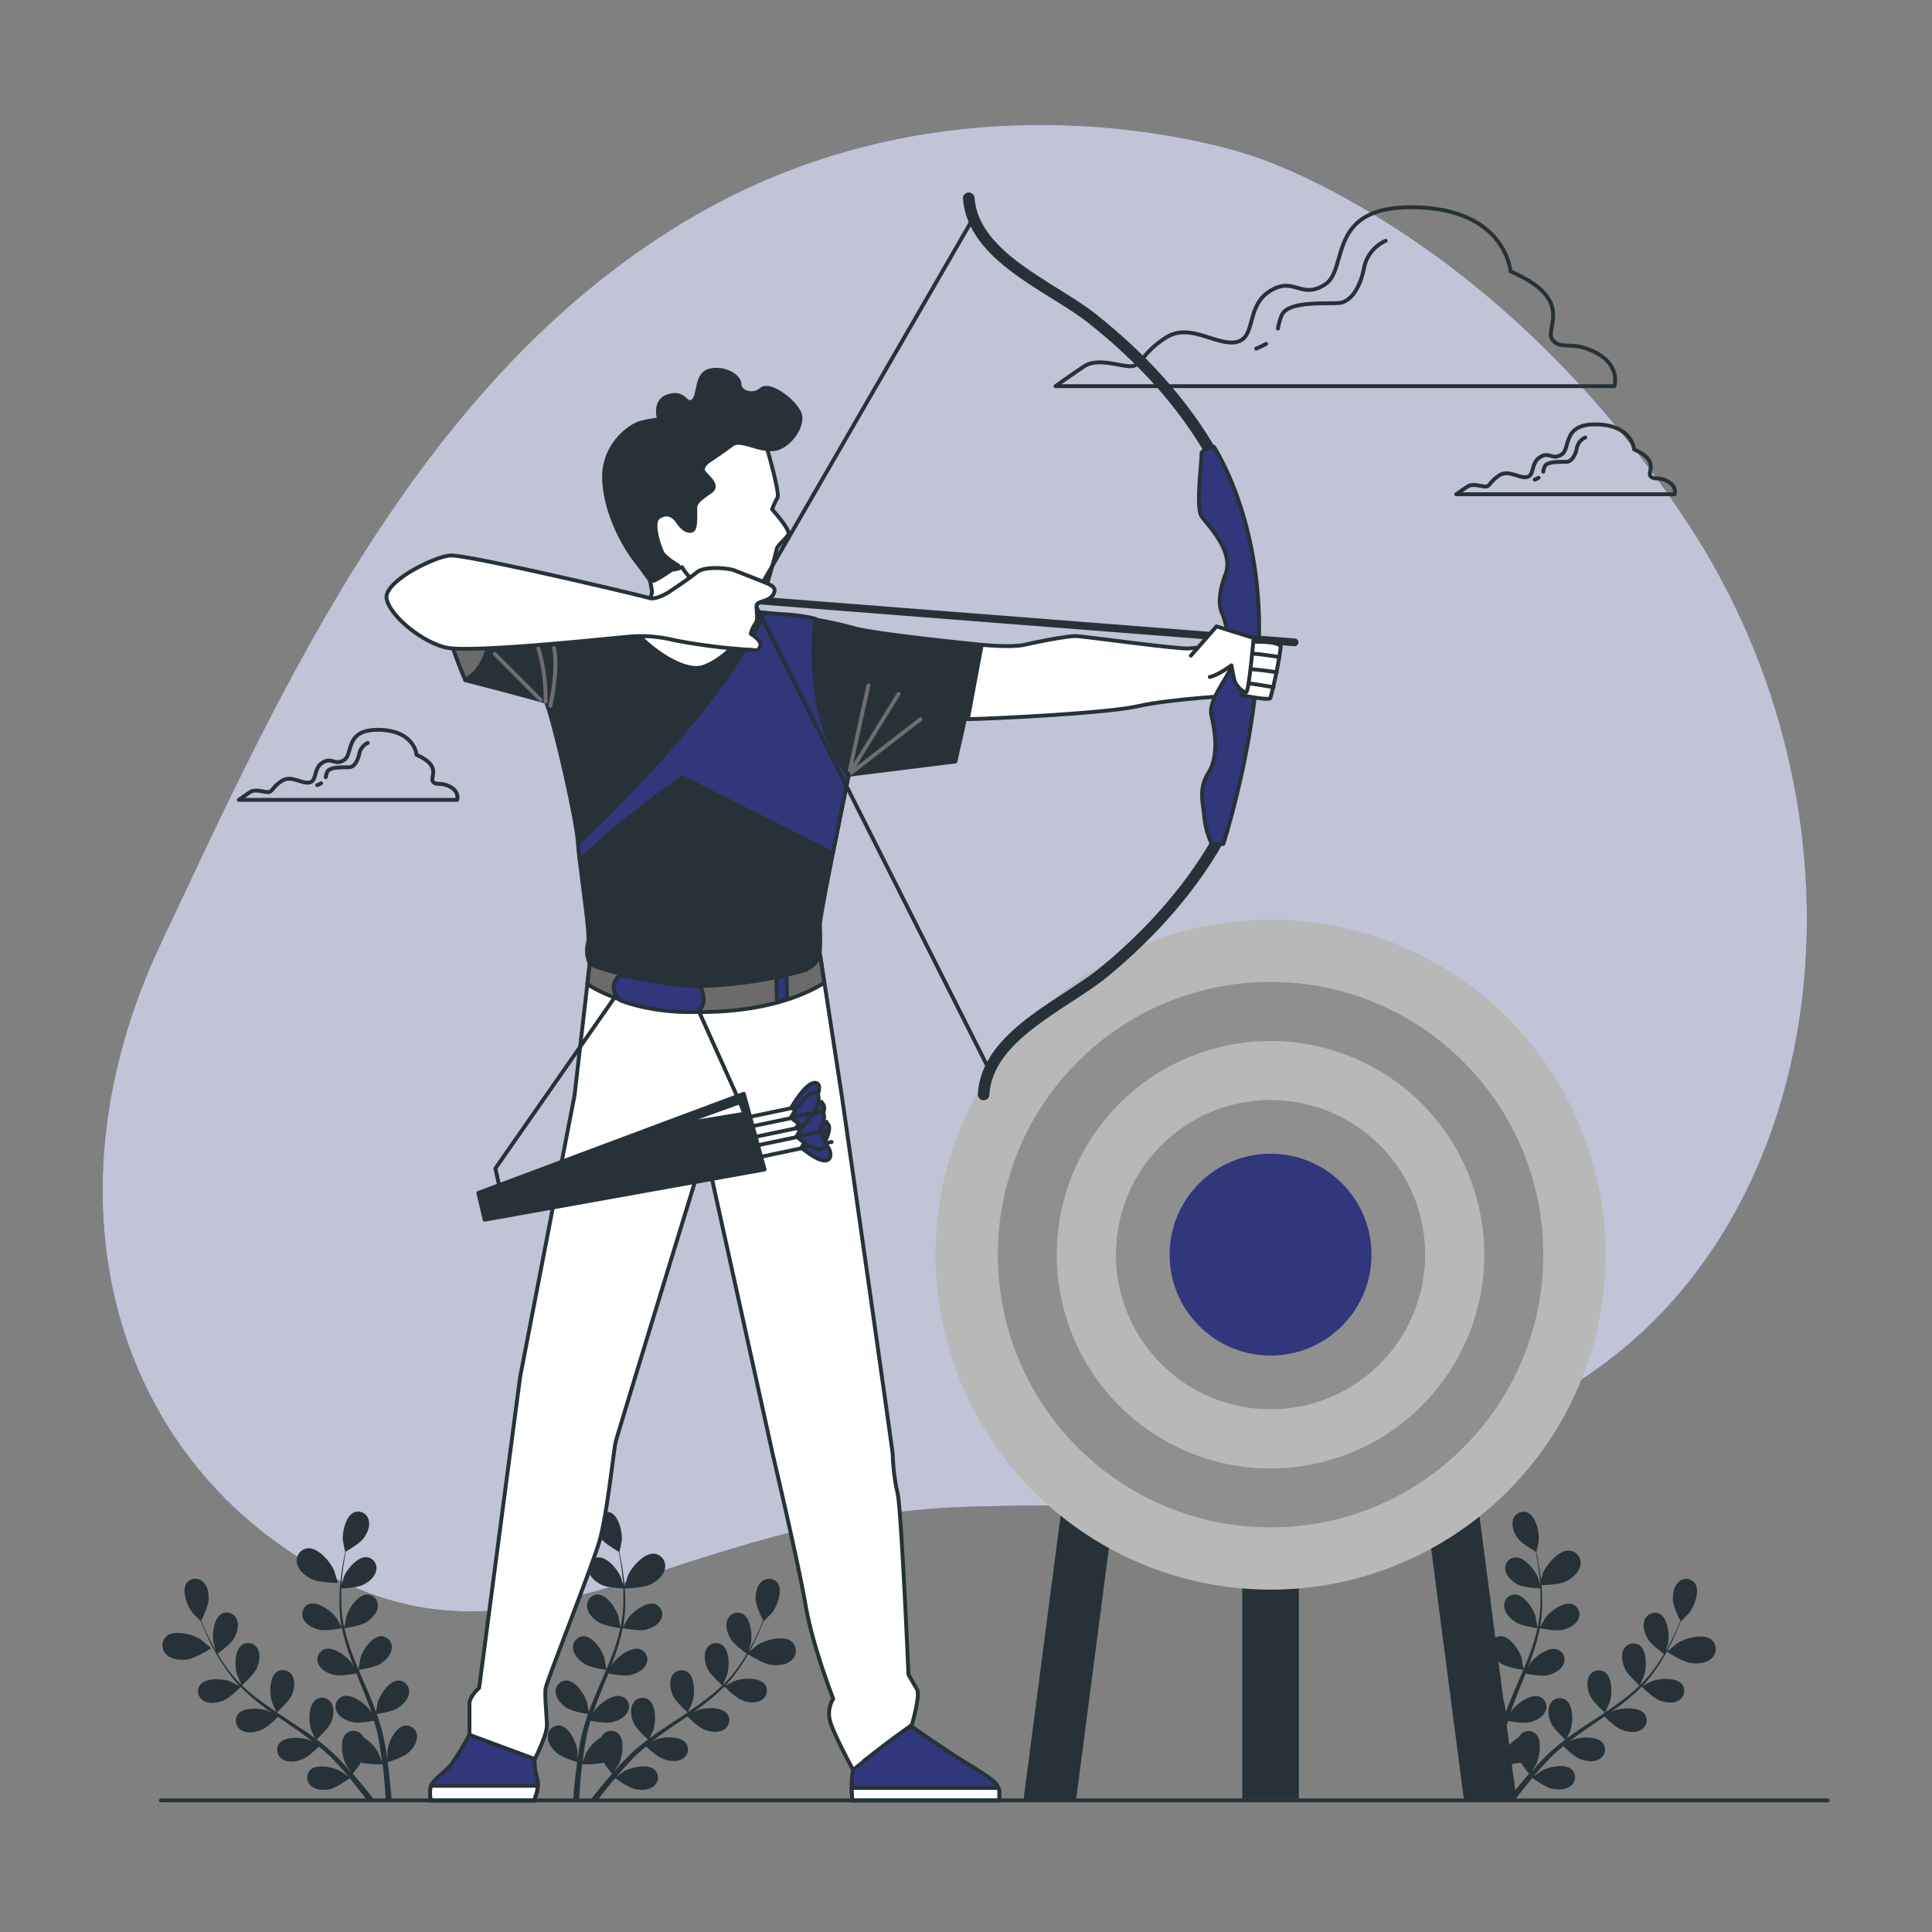 <svg xmlns="http://www.w3.org/2000/svg" viewBox="0 0 500 500"><rect x="0" y="0" width="500" height="500" fill="#808080" stroke="none"/><g id="freepik--background-simple--inject-272"><path d="M324.18,40.36S251.45,14.49,180.05,55.67,72.62,178.59,41.69,244.06,28.56,376.14,83.06,406.51s91.56-14.4,168-16.58,97,8.75,160.47-34.44,74.92-145.2,24.87-220.68S324.18,40.36,324.18,40.36Z" style="fill:#30377A"></path><path d="M324.18,40.36S251.45,14.49,180.05,55.67,72.62,178.59,41.69,244.06,28.56,376.14,83.06,406.51s91.56-14.4,168-16.58,97,8.75,160.47-34.44,74.92-145.2,24.87-220.68S324.18,40.36,324.18,40.36Z" style="fill:#fff;opacity:0.7"></path></g><g id="freepik--Clouds--inject-272"><path d="M413.21,91.37c-6.29-3.43-9.14-.57-11.43-3.43s6.29-10.29-10.86-17.72c0,0-1.14-16-24.58-16.58s-17.15,16-23.44,20-8-2.29-14.29,1.71-3.43,12-8.58,13.15-12-5.14-18.29-1.14-6.29,7.43-9.15,7.43-8.57-2.29-12,0-7.43,5.15-7.43,5.15H417.79S419.5,94.8,413.21,91.37Z" style="fill:none;stroke:#263238;stroke-linecap:round;stroke-linejoin:round"></path><path d="M327.66,89a21,21,0,0,1-2.56,1.21" style="fill:none;stroke:#263238;stroke-linecap:round;stroke-linejoin:round"></path><path d="M358.6,62.32a9.76,9.76,0,0,0-5.59,7c-1,5.23-3.48,8.72-6.28,9.07s-13.25-.7-15,3.14a15.09,15.09,0,0,0-1,3.5" style="fill:none;stroke:#263238;stroke-linecap:round;stroke-linejoin:round"></path><path d="M431.61,124.57c-2.46-1.34-3.58-.23-4.47-1.34s2.46-4-4.24-6.93c0,0-.45-6.25-9.61-6.47s-6.7,6.25-9.16,7.81-3.12-.89-5.58.67-1.34,4.69-3.35,5.14-4.69-2-7.15-.45-2.45,2.91-3.57,2.91-3.35-.9-4.69,0-2.91,2-2.91,2h56.51S434.06,125.91,431.61,124.57Z" style="fill:none;stroke:#263238;stroke-linecap:round;stroke-linejoin:round"></path><path d="M398.18,123.65a8,8,0,0,1-1,.47" style="fill:none;stroke:#263238;stroke-linecap:round;stroke-linejoin:round"></path><path d="M410.27,113.22a3.79,3.79,0,0,0-2.18,2.72c-.41,2-1.37,3.41-2.46,3.55s-5.18-.28-5.86,1.22a6.11,6.11,0,0,0-.38,1.37" style="fill:none;stroke:#263238;stroke-linecap:round;stroke-linejoin:round"></path><path d="M116.52,203.62c-2.46-1.34-3.57-.22-4.47-1.34s2.46-4-4.24-6.92c0,0-.45-6.25-9.6-6.48s-6.71,6.26-9.16,7.82-3.13-.89-5.59.67-1.34,4.69-3.35,5.14-4.69-2-7.14-.45S70.51,205,69.39,205s-3.35-.9-4.69,0-2.9,2-2.9,2h56.51S119,205,116.52,203.62Z" style="fill:none;stroke:#263238;stroke-linecap:round;stroke-linejoin:round"></path><path d="M83.09,202.71a7.8,7.8,0,0,1-1,.47" style="fill:none;stroke:#263238;stroke-linecap:round;stroke-linejoin:round"></path><path d="M95.18,192.27A3.84,3.84,0,0,0,93,195c-.41,2-1.36,3.41-2.45,3.54s-5.18-.27-5.86,1.23a6.2,6.2,0,0,0-.39,1.37" style="fill:none;stroke:#263238;stroke-linecap:round;stroke-linejoin:round"></path></g><g id="freepik--Plants--inject-272"><path d="M48.57,429.45c2.1-.31,6.09-2.9,6.09-2.91s-2.51-2.1-2.68-2.22c-2-1.3-6.75-2.63-8.84-.9a3.21,3.21,0,0,0-.07,4.77C44.43,429.54,46.78,429.7,48.57,429.45Z" style="fill:#263238"></path><path d="M87.44,409.66s-.93-3.14-1-3.33c-1-2.21-4.18-5.91-6.87-5.63a3.2,3.2,0,0,0-2.69,3.94c.39,1.87,2.26,3.31,3.89,4.08C82.68,409.63,87.44,409.66,87.44,409.66Z" style="fill:#263238"></path><path d="M92.52,462.71c.93,1.15,1.77,2.24,2.53,3.23H97c-1-1.23-2.08-2.62-3.35-4.13-.73-.88-1.54-1.8-2.37-2.74a29.14,29.14,0,0,0,2.11-2.91,20.71,20.71,0,0,0,5.64.39c.13,1.12.25,2.21.34,3.25.22,2.33.35,4.4.44,6.14h1.55c-.13-1.78-.31-3.9-.59-6.29-.12-1.14-.28-2.35-.46-3.6.44-.13,4-1.24,5.32-2.41s2.41-2.72,2.28-4.4a2.81,2.81,0,0,0-3.24-2.66c-2.34.42-4.13,4.33-4.41,6.44,0,.12,0,1.49,0,2.35-.07-.5-.14-1-.22-1.52-.16-1-.35-2.06-.55-3.17-.11-.53-.23-1.07-.34-1.61s-.29-1.09-.43-1.65c-.35-1.28-.77-2.55-1.22-3.83.91-.14,4.12-.68,5.46-1.55s2.79-2.33,2.92-4a2.83,2.83,0,0,0-2.8-3.13c-2.38.06-4.74,3.66-5.34,5.7,0,.12-.3,1.64-.43,2.47-.27-.77-.55-1.53-.85-2.3-.88-2.21-1.84-4.42-2.79-6.63-.29-.67-.57-1.35-.86-2,.32,0,4.15-.61,5.65-1.58,1.34-.86,2.8-2.33,2.92-4a2.82,2.82,0,0,0-2.79-3.13c-2.38.07-4.74,3.66-5.34,5.7,0,.15-.42,2.33-.49,2.89-.63-1.49-1.24-3-1.78-4.48a50.36,50.36,0,0,1-1.83-6.18c.15,0,4.15-.59,5.69-1.58,1.33-.86,2.8-2.33,2.92-4a2.82,2.82,0,0,0-2.8-3.13c-2.38.06-4.73,3.66-5.33,5.7,0,.13-.33,1.79-.45,2.58H89a35.52,35.52,0,0,1-.68-6.43c0-1.19,0-2.33,0-3.44.75,0,4.2-.2,5.69-.94s3-2,3.34-3.66A2.83,2.83,0,0,0,94.91,403c-2.37-.2-5.11,3.12-5.93,5.08,0,.1-.37,1.24-.6,2.07,0-.5.05-1,.1-1.49.15-1.8.39-3.43.63-4.88.13-.82.27-1.56.41-2.25.73-.42,3.63-2.13,4.59-3.44s1.77-3.19,1.28-4.79a2.81,2.81,0,0,0-3.73-1.91c-2.2.92-3.1,5.12-2.93,7.24,0,.18.59,3,.63,3l0,0c-.15.66-.3,1.37-.45,2.15-.26,1.45-.54,3.08-.73,4.88a48.17,48.17,0,0,0-.34,5.83,36.07,36.07,0,0,0,.55,6.51.24.24,0,0,0,0,.08c-.33-.62-1.3-2.31-1.38-2.43-1.26-1.72-4.7-4.3-7-3.55A2.82,2.82,0,0,0,78.54,419c.69,1.53,2.56,2.42,4.11,2.77,1.75.41,5.55-.37,5.86-.43a48.21,48.21,0,0,0,1.74,6.42c.41,1.23.87,2.45,1.34,3.67L91,430.36c-1.26-1.72-4.69-4.3-7-3.55a2.83,2.83,0,0,0-1.58,3.89c.69,1.54,2.56,2.42,4.11,2.78s4.83-.24,5.69-.4c.19.46.37.93.56,1.39.9,2.24,1.81,4.46,2.63,6.67.29.78.55,1.55.81,2.33-.26-.47-.49-.86-.53-.91-1.26-1.72-4.69-4.3-7-3.55a2.83,2.83,0,0,0-1.58,3.89c.69,1.54,2.56,2.42,4.11,2.78s4.51-.18,5.54-.38c.24.81.49,1.61.69,2.4.12.54.28,1.06.37,1.61s.21,1.08.31,1.61c.16,1,.33,2.1.47,3.12.09.7.17,1.37.25,2-.28-.78-.86-2.29-.92-2.41a11,11,0,0,0-3.85-4,3.67,3.67,0,0,0-.34-.53,2.81,2.81,0,0,0-4.17-.43c-1.72,1.64-1.06,5.89-.13,7.8.06.11.79,1.27,1.26,2-.34-.39-.67-.76-1-1.15-.7-.78-1.42-1.53-2.2-2.35-.39-.37-.78-.76-1.17-1.15s-.85-.75-1.27-1.14c-1-.87-2-1.7-3.13-2.52.68-.62,3-2.84,3.69-4.3s1-3.49.23-4.95a2.82,2.82,0,0,0-4.06-1.07c-2,1.37-1.93,5.66-1.3,7.7,0,.12.65,1.53,1,2.3-.65-.49-1.3-1-2-1.45-2-1.35-4-2.67-6-4-.62-.4-1.23-.81-1.84-1.22.24-.22,3.12-2.8,3.84-4.43.64-1.46,1-3.49.23-5a2.83,2.83,0,0,0-4.06-1.06c-2,1.37-1.93,5.66-1.31,7.7,0,.15.94,2.17,1.19,2.68-1.35-.9-2.68-1.81-4-2.76a50.16,50.16,0,0,1-4.93-4.14c.12-.1,3.14-2.78,3.87-4.46.64-1.45,1-3.48.23-4.95a2.81,2.81,0,0,0-4.06-1.06c-2,1.36-1.93,5.66-1.31,7.69.05.14.72,1.68,1.06,2.41l-.11.07a36.16,36.16,0,0,1-4.13-5c-.69-1-1.29-1.94-1.85-2.89.61-.44,3.39-2.49,4.22-3.93s1.43-3.35.77-4.9a2.83,2.83,0,0,0-3.92-1.5c-2.08,1.15-2.54,5.42-2.14,7.51,0,.11.37,1.24.64,2.06-.25-.44-.52-.88-.74-1.3-.87-1.58-1.56-3.08-2.17-4.41-.34-.77-.63-1.46-.89-2.11.37-.75,1.85-3.78,1.92-5.41s-.27-3.63-1.57-4.7a2.82,2.82,0,0,0-4.17.47c-1.32,2,.24,6,1.56,7.65.11.15,2.15,2.2,2.17,2.16l0,0c.25.64.51,1.31.82,2,.58,1.35,1.24,2.87,2.07,4.47A49.51,49.51,0,0,0,58,431.23,37,37,0,0,0,62,436.36l.06.05c-.61-.33-2.36-1.21-2.5-1.27-2-.74-6.28-1-7.75.88a2.82,2.82,0,0,0,.83,4.11c1.42.9,3.47.61,5,.05,1.68-.63,4.43-3.37,4.64-3.59a50.63,50.63,0,0,0,5,4.39c1,.8,2.08,1.57,3.15,2.32l-1.1-.54c-2-.74-6.28-1-7.75.88a2.82,2.82,0,0,0,.83,4.11c1.42.9,3.47.61,5,.05s3.9-2.86,4.53-3.47l1.23.86c2,1.36,4,2.71,5.87,4.1.68.49,1.32,1,2,1.5l-1-.47c-2-.74-6.28-1-7.76.88a2.82,2.82,0,0,0,.84,4.11c1.42.9,3.47.61,5,.05s3.67-2.64,4.42-3.36c.64.53,1.29,1.07,1.89,1.62.4.38.82.72,1.2,1.13l1.15,1.17c.71.78,1.44,1.57,2.11,2.35l1.34,1.57c-.66-.5-2-1.44-2.1-1.5-1.86-1-6.06-1.94-7.8-.31a2.81,2.81,0,0,0,.21,4.19c1.26,1.1,3.33,1.12,4.89.8s4.73-2.55,5.11-2.83C91.17,461.05,91.87,461.9,92.52,462.71Z" style="fill:#263238"></path><path d="M199.44,430.85c-2.1-.3-6.09-2.9-6.09-2.9s2.51-2.11,2.68-2.22c2-1.31,6.75-2.63,8.84-.91a3.21,3.21,0,0,1,.07,4.77C203.58,430.94,201.23,431.11,199.44,430.85Z" style="fill:#263238"></path><path d="M161.51,411.07s.93-3.15,1-3.34c1-2.21,4.17-5.91,6.87-5.63a3.22,3.22,0,0,1,2.69,3.95c-.39,1.87-2.26,3.31-3.89,4.08C166.27,411,161.51,411.07,161.51,411.07Z" style="fill:#263238"></path><path d="M157.13,462.71c-.93,1.15-1.77,2.24-2.53,3.23h-1.91c1-1.23,2.08-2.62,3.35-4.13.73-.88,1.54-1.8,2.37-2.74a30.37,30.37,0,0,1-2.12-2.91,20.62,20.62,0,0,1-5.63.39c-.13,1.12-.25,2.21-.34,3.25-.22,2.33-.35,4.4-.44,6.14h-1.55c.12-1.78.31-3.9.58-6.29.13-1.14.29-2.35.47-3.6-.44-.13-4-1.24-5.32-2.41s-2.41-2.72-2.28-4.4a2.81,2.81,0,0,1,3.24-2.66c2.34.42,4.12,4.33,4.41,6.44,0,.12,0,1.49,0,2.35.07-.5.14-1,.22-1.52.16-1,.35-2.06.54-3.17.12-.53.23-1.07.35-1.61s.28-1.09.42-1.65c.36-1.28.77-2.55,1.22-3.83-.9-.14-4.11-.68-5.45-1.55s-2.8-2.33-2.92-4a2.82,2.82,0,0,1,2.8-3.13c2.38.06,4.73,3.66,5.33,5.7,0,.12.3,1.64.43,2.47.28-.77.55-1.53.86-2.3.88-2.21,1.84-4.42,2.79-6.63.29-.67.57-1.35.86-2-.33,0-4.15-.61-5.66-1.58-1.33-.86-2.79-2.33-2.92-4a2.83,2.83,0,0,1,2.8-3.13c2.38.07,4.74,3.66,5.34,5.7,0,.15.42,2.33.49,2.89.62-1.49,1.23-3,1.78-4.48a48.6,48.6,0,0,0,1.82-6.18c-.15,0-4.14-.59-5.68-1.58-1.34-.86-2.8-2.33-2.92-4a2.81,2.81,0,0,1,2.79-3.13c2.39.06,4.74,3.66,5.34,5.7,0,.13.33,1.79.45,2.58h.13a36.47,36.47,0,0,0,.69-6.43c0-1.19,0-2.33,0-3.44-.76,0-4.21-.2-5.69-.94s-3-2-3.34-3.66a2.82,2.82,0,0,1,2.43-3.42c2.38-.2,5.11,3.12,5.93,5.08.05.1.38,1.24.61,2.07,0-.5-.06-1-.1-1.49-.15-1.8-.4-3.43-.63-4.88-.14-.82-.28-1.56-.42-2.25-.72-.42-3.63-2.13-4.59-3.44s-1.76-3.19-1.28-4.79a2.82,2.82,0,0,1,3.74-1.91c2.2.92,3.1,5.12,2.92,7.24,0,.18-.58,3-.62,3l0,0c.14.66.29,1.37.44,2.15.27,1.45.55,3.08.74,4.88a48.17,48.17,0,0,1,.34,5.83,37,37,0,0,1-.55,6.51.24.24,0,0,0,0,.08c.32-.62,1.29-2.31,1.38-2.43,1.26-1.72,4.69-4.3,6.95-3.55A2.81,2.81,0,0,1,171.1,419c-.68,1.53-2.55,2.42-4.1,2.77-1.75.41-5.56-.37-5.86-.43a49.78,49.78,0,0,1-1.74,6.42c-.42,1.23-.87,2.45-1.35,3.67.3-.52.57-1,.62-1.05,1.25-1.72,4.69-4.3,7-3.55a2.81,2.81,0,0,1,1.57,3.89c-.68,1.54-2.56,2.42-4.11,2.78s-4.82-.24-5.69-.4c-.18.46-.36.93-.55,1.39-.9,2.24-1.81,4.46-2.63,6.67-.3.78-.55,1.55-.81,2.33.26-.47.49-.86.53-.91,1.25-1.72,4.69-4.3,6.95-3.55a2.81,2.81,0,0,1,1.57,3.89c-.68,1.54-2.56,2.42-4.11,2.78s-4.51-.18-5.53-.38c-.24.81-.49,1.61-.69,2.4-.12.54-.28,1.06-.37,1.61s-.21,1.08-.31,1.61c-.17,1-.34,2.1-.47,3.12-.09.7-.17,1.37-.25,2,.28-.78.86-2.29.92-2.41a11,11,0,0,1,3.85-4,3.67,3.67,0,0,1,.34-.53,2.81,2.81,0,0,1,4.17-.43c1.72,1.64,1.05,5.89.12,7.8-.05.11-.78,1.27-1.25,2,.34-.39.67-.76,1-1.15.7-.78,1.42-1.53,2.2-2.35l1.17-1.15c.39-.39.84-.75,1.26-1.14,1-.87,2.06-1.7,3.14-2.52-.68-.62-3.06-2.84-3.7-4.3s-1-3.49-.22-4.95a2.81,2.81,0,0,1,4.05-1.07c2,1.37,1.94,5.66,1.31,7.7,0,.12-.65,1.53-1,2.3.65-.49,1.3-1,2-1.45,1.95-1.35,4-2.67,6-4,.62-.4,1.23-.81,1.84-1.22-.25-.22-3.13-2.8-3.85-4.43-.63-1.46-1-3.49-.22-5a2.82,2.82,0,0,1,4-1.06c2,1.37,1.94,5.66,1.31,7.7,0,.15-.93,2.17-1.18,2.68,1.34-.9,2.68-1.81,3.95-2.76a49,49,0,0,0,4.93-4.14c-.11-.1-3.13-2.78-3.87-4.46-.63-1.45-1-3.48-.22-4.95a2.8,2.8,0,0,1,4.05-1.06c2,1.36,1.94,5.66,1.31,7.69,0,.14-.71,1.68-1,2.41l.11.07a36.16,36.16,0,0,0,4.13-5c.68-1,1.29-1.94,1.85-2.89-.61-.44-3.4-2.49-4.22-3.93s-1.43-3.35-.77-4.9a2.82,2.82,0,0,1,3.91-1.5c2.09,1.15,2.55,5.42,2.15,7.51,0,.11-.37,1.24-.64,2.06.25-.44.51-.88.74-1.3.87-1.58,1.56-3.08,2.17-4.41.33-.77.62-1.46.89-2.11-.38-.75-1.85-3.78-1.93-5.41s.28-3.63,1.58-4.7a2.81,2.81,0,0,1,4.16.47c1.33,2-.23,6-1.55,7.65-.11.15-2.15,2.2-2.17,2.16l0,0c-.24.64-.51,1.31-.81,2-.58,1.35-1.24,2.87-2.08,4.47a49.34,49.34,0,0,1-2.93,5.05,37,37,0,0,1-4.05,5.13l-.06.05c.61-.33,2.35-1.21,2.49-1.27,2-.74,6.29-1,7.76.88a2.82,2.82,0,0,1-.84,4.11c-1.42.9-3.47.61-4.95.05-1.68-.63-4.43-3.37-4.65-3.59a49.51,49.51,0,0,1-5,4.39c-1,.8-2.07,1.57-3.14,2.32l1.09-.54c2-.74,6.29-1,7.76.88a2.82,2.82,0,0,1-.84,4.11c-1.42.9-3.47.61-4.95.05s-3.9-2.86-4.53-3.47l-1.23.86c-2,1.36-4,2.71-5.88,4.1-.67.49-1.31,1-2,1.5l1-.47c2-.74,6.28-1,7.75.88a2.81,2.81,0,0,1-.83,4.11c-1.42.9-3.47.61-5,.05S168,452.72,167.2,452c-.64.53-1.29,1.07-1.89,1.62-.41.38-.82.72-1.2,1.13L163,455.92c-.71.78-1.44,1.57-2.11,2.35-.47.53-.9,1.05-1.35,1.57.67-.5,2-1.44,2.11-1.5,1.86-1,6-1.94,7.79-.31a2.81,2.81,0,0,1-.2,4.19c-1.26,1.1-3.34,1.12-4.89.8-1.71-.36-4.73-2.55-5.11-2.83C158.47,461.05,157.77,461.9,157.13,462.71Z" style="fill:#263238"></path><path d="M437.5,430.38c-2.1-.31-6.08-2.9-6.09-2.91s2.51-2.1,2.69-2.22c2-1.3,6.74-2.63,8.83-.9a3.2,3.2,0,0,1,.07,4.77C441.64,430.47,439.29,430.63,437.5,430.38Z" style="fill:#263238"></path><path d="M398.39,410.25c-.05,0,.93-3.15,1-3.34,1-2.21,4.17-5.91,6.87-5.63a3.22,3.22,0,0,1,2.69,4c-.39,1.87-2.26,3.31-3.9,4.08C403.16,410.21,398.4,410.25,398.39,410.25Z" style="fill:#263238"></path><path d="M394.48,462.71c-.93,1.15-1.77,2.24-2.53,3.23H390c1-1.23,2.08-2.62,3.35-4.13.73-.88,1.54-1.8,2.37-2.74a30.37,30.37,0,0,1-2.12-2.91,20.62,20.62,0,0,1-5.63.39c-.13,1.12-.25,2.21-.34,3.25-.22,2.33-.35,4.4-.44,6.14h-1.55c.12-1.78.31-3.9.58-6.29.13-1.14.29-2.35.47-3.6-.44-.13-4-1.24-5.32-2.41s-2.41-2.72-2.28-4.4a2.81,2.81,0,0,1,3.23-2.66c2.35.42,4.13,4.33,4.42,6.44,0,.12,0,1.49.05,2.35.07-.5.14-1,.22-1.52.16-1,.35-2.06.54-3.17.12-.53.23-1.07.35-1.61s.28-1.09.42-1.65c.36-1.28.77-2.55,1.22-3.83-.9-.14-4.11-.68-5.45-1.55s-2.8-2.33-2.92-4a2.82,2.82,0,0,1,2.8-3.13c2.38.06,4.73,3.66,5.33,5.7,0,.12.3,1.64.43,2.47.28-.77.55-1.53.86-2.3.88-2.21,1.84-4.42,2.79-6.63.29-.67.57-1.35.86-2-.33,0-4.15-.61-5.66-1.58-1.33-.86-2.79-2.33-2.92-4a2.83,2.83,0,0,1,2.8-3.13c2.38.07,4.74,3.66,5.34,5.7,0,.15.42,2.33.49,2.89.62-1.49,1.23-3,1.78-4.48a48.6,48.6,0,0,0,1.82-6.18c-.15,0-4.14-.59-5.68-1.58-1.34-.86-2.8-2.33-2.92-4a2.81,2.81,0,0,1,2.79-3.13c2.39.06,4.74,3.66,5.34,5.7,0,.13.33,1.79.45,2.58H398a36.47,36.47,0,0,0,.69-6.43c0-1.19,0-2.33-.05-3.44-.76,0-4.21-.2-5.69-.94s-3-2-3.34-3.66a2.82,2.82,0,0,1,2.43-3.42c2.38-.2,5.11,3.12,5.93,5.08.05.1.38,1.24.61,2.07,0-.5-.06-1-.1-1.49-.15-1.8-.4-3.43-.63-4.88-.14-.82-.28-1.56-.42-2.25-.72-.42-3.63-2.13-4.59-3.44s-1.76-3.19-1.28-4.79a2.82,2.82,0,0,1,3.74-1.91c2.2.92,3.1,5.12,2.92,7.24,0,.18-.58,3-.62,3l0,0c.14.66.29,1.37.44,2.15.27,1.45.55,3.08.74,4.88a48.17,48.17,0,0,1,.34,5.83,38,38,0,0,1-.55,6.51.24.24,0,0,0,0,.08c.32-.62,1.29-2.31,1.38-2.43,1.26-1.72,4.69-4.3,6.95-3.55a2.81,2.81,0,0,1,1.57,3.89c-.68,1.53-2.55,2.42-4.1,2.77-1.75.41-5.56-.37-5.86-.43a49.78,49.78,0,0,1-1.74,6.42c-.42,1.23-.87,2.45-1.35,3.67.3-.52.57-1,.62-1.05,1.25-1.72,4.69-4.3,7-3.55a2.81,2.81,0,0,1,1.57,3.89c-.68,1.54-2.56,2.42-4.11,2.78s-4.83-.24-5.69-.4c-.18.46-.36.93-.55,1.39-.9,2.24-1.81,4.46-2.63,6.67-.3.78-.55,1.55-.82,2.33.27-.47.5-.86.54-.91,1.25-1.72,4.69-4.3,7-3.55a2.81,2.81,0,0,1,1.57,3.89c-.68,1.54-2.56,2.42-4.11,2.78s-4.51-.18-5.53-.38c-.24.81-.49,1.61-.69,2.4-.12.54-.28,1.06-.37,1.61s-.21,1.08-.32,1.61c-.16,1-.33,2.1-.46,3.12-.09.7-.17,1.37-.25,2,.28-.78.86-2.29.92-2.41a11,11,0,0,1,3.85-4,3.67,3.67,0,0,1,.34-.53,2.81,2.81,0,0,1,4.17-.43c1.72,1.64,1,5.89.12,7.8-.05.11-.78,1.27-1.25,2,.34-.39.67-.76,1-1.15.7-.78,1.42-1.53,2.2-2.35l1.17-1.15c.39-.39.84-.75,1.26-1.14,1-.87,2.06-1.7,3.14-2.52-.68-.62-3.06-2.84-3.7-4.3s-1-3.49-.22-4.95a2.81,2.81,0,0,1,4-1.07c2,1.37,1.94,5.66,1.31,7.7,0,.12-.65,1.53-1,2.3.65-.49,1.3-1,2-1.45,1.95-1.35,4-2.67,6-4,.62-.4,1.23-.81,1.84-1.22-.25-.22-3.13-2.8-3.85-4.43-.63-1.46-1-3.49-.22-5a2.82,2.82,0,0,1,4.05-1.06c2,1.37,1.94,5.66,1.31,7.7-.05.15-.93,2.17-1.18,2.68,1.34-.9,2.68-1.81,3.95-2.76a49,49,0,0,0,4.93-4.14c-.11-.1-3.13-2.78-3.87-4.46-.63-1.45-1-3.48-.22-4.95a2.8,2.8,0,0,1,4-1.06c2,1.36,1.94,5.66,1.31,7.69,0,.14-.71,1.68-1,2.41l.11.07a36.16,36.16,0,0,0,4.13-5c.68-1,1.29-1.94,1.85-2.89-.61-.44-3.4-2.49-4.22-3.93s-1.43-3.35-.77-4.9a2.82,2.82,0,0,1,3.91-1.5c2.09,1.15,2.55,5.42,2.15,7.51,0,.11-.37,1.24-.64,2.06.25-.44.51-.88.74-1.3.87-1.58,1.56-3.08,2.17-4.41.33-.77.62-1.46.89-2.11-.38-.75-1.85-3.78-1.93-5.41s.28-3.63,1.58-4.7a2.81,2.81,0,0,1,4.16.47c1.33,2-.23,6-1.55,7.65-.11.15-2.15,2.2-2.17,2.16l0,0c-.24.64-.51,1.31-.81,2-.58,1.35-1.24,2.87-2.08,4.47a49.34,49.34,0,0,1-2.93,5.05,37,37,0,0,1-4,5.13l-.06.05c.61-.33,2.35-1.21,2.49-1.27,2-.74,6.29-1,7.76.88a2.82,2.82,0,0,1-.84,4.11c-1.42.9-3.47.61-4.95.05-1.68-.63-4.43-3.37-4.65-3.59a49.51,49.51,0,0,1-5,4.39c-1,.8-2.07,1.57-3.14,2.32l1.09-.54c2-.74,6.29-1,7.76.88a2.82,2.82,0,0,1-.84,4.11c-1.42.9-3.47.61-5,.05s-3.9-2.86-4.53-3.47l-1.23.86c-2,1.36-4,2.71-5.88,4.1-.67.49-1.31,1-2,1.5l.95-.47c2-.74,6.28-1,7.75.88a2.81,2.81,0,0,1-.83,4.11c-1.42.9-3.47.61-5,.05s-3.66-2.64-4.41-3.36c-.64.53-1.29,1.07-1.89,1.62-.41.38-.82.72-1.2,1.13l-1.15,1.17c-.71.78-1.44,1.57-2.11,2.35-.47.53-.9,1.05-1.35,1.57.67-.5,2-1.44,2.11-1.5,1.86-1,6.05-1.94,7.79-.31a2.81,2.81,0,0,1-.2,4.19c-1.27,1.1-3.34,1.12-4.89.8-1.71-.36-4.73-2.55-5.11-2.83C395.82,461.05,395.12,461.9,394.48,462.71Z" style="fill:#263238"></path></g><g id="freepik--Target--inject-272"><polygon points="278.47 465.94 264.87 465.94 275.85 381.74 289.45 381.74 278.47 465.94" style="fill:#263238"></polygon><polygon points="378.88 465.94 392.48 465.94 381.5 381.74 367.9 381.74 378.88 465.94" style="fill:#263238"></polygon><rect x="321.5" y="381.74" width="14.64" height="83.68" style="fill:#263238"></rect><circle cx="328.82" cy="324.7" r="86.7" style="fill:#b8b8b8"></circle><circle cx="328.82" cy="324.7" r="70.58" style="fill:#8f8f8f"></circle><circle cx="328.82" cy="324.7" r="55.31" transform="translate(-68.55 88.8) rotate(-13.94)" style="fill:#b8b8b8"></circle><circle cx="328.82" cy="324.7" r="40.01" style="fill:#8f8f8f"></circle><circle cx="328.82" cy="324.7" r="26.12" style="fill:#30377A"></circle></g><g id="freepik--Character--inject-272"><path d="M152.63,249.32l-3.94,34.16L134.6,356.4,124,436.83s-2.5,2.19-2.5,4.07V449l16.9,6.26s3.13-6.17,3.13-8.68-.63-7.82-.31-9.7,11.58-30.36,13.77-37.55,3.75-23.79,4.38-26.29,21.28-69.8,21.28-69.8l3.13-.31L200,376.43s6.58,27.85,8.45,38.81,7.2,24.41,7.2,24.41a7.29,7.29,0,0,0-.94,5.32c.63,3.13,6.18,13.28,6.18,13.28L236,446.36s2.24-7.65,1.3-9.22-2.19-3.75-2.19-3.75-1.88-43.5-2.82-46.95a52.55,52.55,0,0,1-1.25-10c0-.94-13.15-92.64-13.15-92.64l-5.63-36.62s-29.73,2.51-42.25.94-15.34-1.88-15.34-1.88l-1.56,1.88Z" style="fill:#fff;stroke:#263238;stroke-linecap:round;stroke-linejoin:round"></path><path d="M121.46,449a70.59,70.59,0,0,1-4.81,7.84c-1.62,1.88-4.58,3.77-5.12,5.38a8,8,0,0,0,0,3.77h26.66s1.62-3.5.81-5.92a13.91,13.91,0,0,1-.64-4.81Z" style="fill:#30377A;stroke:#263238;stroke-linecap:round;stroke-linejoin:round"></path><path d="M111.53,465.94h26.66a12.72,12.72,0,0,0,1-3.77H111.53A8,8,0,0,0,111.53,465.94Z" style="fill:#fff;stroke:#263238;stroke-linecap:round;stroke-linejoin:round"></path><path d="M236,446.85s8.3,5.9,14.49,9.67,8.08,5.12,8.08,7.27v2.15h-38s-.54-5.11.27-8.08C220.88,457.86,236.32,445.52,236,446.85Z" style="fill:#30377A;stroke:#263238;stroke-linecap:round;stroke-linejoin:round"></path><path d="M220.61,465.94h38v-2.15a3,3,0,0,0-.19-1.08h-38C220.46,464.5,220.61,465.94,220.61,465.94Z" style="fill:#fff;stroke:#263238;stroke-linecap:round;stroke-linejoin:round"></path><path d="M254.06,166.88s7.8.76,11,0,11.29-2.33,13.4-2.27,26.3,3.46,29.32,3.21,15.09-1.71,15.09-1.71l-1.68,13.73s-18.66,1.06-26.47,2.88-36.53,3.24-44.25,3.4Z" style="fill:#fff;stroke:#263238;stroke-linecap:round;stroke-linejoin:round"></path><path d="M120.41,176s-5.84-13-4.9-18,17.22-1.26,16.59,3.13S125.93,175.54,120.41,176Z" style="fill:#6b6b6b;stroke:#263238;stroke-linecap:round;stroke-linejoin:round"></path><path d="M183.74,261.88c15.83-.43,25.22-4.8,29.58-7.53l-1.1-7.18s-29.73,2.51-42.25.94-15.34-1.88-15.34-1.88l-1.56,1.88-.44,1.21L152,254.7C155.84,257.17,166,262.36,183.74,261.88Z" style="fill:#6b6b6b;stroke:#263238;stroke-linecap:round;stroke-linejoin:round"></path><path d="M200.9,253.09c0,.5.17,6.15.17,6.15l2.65-.67-.17-6.31Z" style="fill:#30377A;stroke:#263238;stroke-linecap:round;stroke-linejoin:round"></path><path d="M160.57,252.26s-4,2.83,0,6.64c0,0,7.8,3.32,19.75,3,0,0,3.44-1.68.81-6.73A132,132,0,0,1,160.57,252.26Z" style="fill:#30377A;stroke:#263238;stroke-linecap:round;stroke-linejoin:round"></path><polyline points="159.57 257.41 128.2 302.39 129.53 308.37" style="fill:none;stroke:#263238;stroke-linecap:round;stroke-linejoin:round"></polyline><line x1="180.65" y1="261.23" x2="191.77" y2="285.96" style="fill:none;stroke:#263238;stroke-linecap:round;stroke-linejoin:round"></line><line x1="175.36" y1="292.95" x2="212.62" y2="285.15" style="fill:none;stroke:#263238;stroke-linecap:round;stroke-linejoin:round"></line><path d="M204.82,286.59c.35-.59,3.87-6.63,6.21-6.35s-.29,5.19-.29,5.19S204.8,286.62,204.82,286.59Z" style="fill:#30377A;stroke:#263238;stroke-linecap:round;stroke-linejoin:round"></path><path d="M204.82,286.59s3.18,2.89,5.63,3.32,2.46-2.74.29-4.48Z" style="fill:#fff;stroke:#263238;stroke-linecap:round;stroke-linejoin:round"></path><line x1="176.66" y1="298.14" x2="213.92" y2="290.35" style="fill:none;stroke:#263238;stroke-linecap:round;stroke-linejoin:round"></line><path d="M206.12,291.79c.35-.59,3.87-6.63,6.21-6.36s-.29,5.2-.29,5.2S206.1,291.82,206.12,291.79Z" style="fill:#30377A;stroke:#263238;stroke-linecap:round;stroke-linejoin:round"></path><path d="M206.12,291.79s3.18,2.89,5.63,3.32,2.46-2.74.29-4.48Z" style="fill:#fff;stroke:#263238;stroke-linecap:round;stroke-linejoin:round"></path><line x1="177.96" y1="303.34" x2="215.22" y2="295.54" style="fill:none;stroke:#263238;stroke-linecap:round;stroke-linejoin:round"></line><path d="M207.42,297c.35-.59,3.87-6.63,6.21-6.36s-.29,5.2-.29,5.2S207.4,297,207.42,297Z" style="fill:#30377A;stroke:#263238;stroke-linecap:round;stroke-linejoin:round"></path><path d="M207.42,297s3.18,2.89,5.63,3.32,2.46-2.74.29-4.48Z" style="fill:#30377A;stroke:#263238;stroke-linecap:round;stroke-linejoin:round"></path><line x1="175.21" y1="295.54" x2="212.47" y2="287.75" style="fill:none;stroke:#263238;stroke-linecap:round;stroke-linejoin:round"></line><path d="M204.68,289.19c.35-.59,3.86-6.63,6.21-6.35s-.29,5.19-.29,5.19S204.66,289.22,204.68,289.19Z" style="fill:#30377A;stroke:#263238;stroke-linecap:round;stroke-linejoin:round"></path><path d="M204.68,289.19s3.17,2.89,5.63,3.32,2.45-2.74.29-4.48Z" style="fill:#30377A;stroke:#263238;stroke-linecap:round;stroke-linejoin:round"></path><line x1="176.66" y1="300.46" x2="213.92" y2="292.66" style="fill:none;stroke:#263238;stroke-linecap:round;stroke-linejoin:round"></line><path d="M206.12,294.1c.35-.59,3.87-6.63,6.21-6.35S212,293,212,293,206.1,294.13,206.12,294.1Z" style="fill:#30377A;stroke:#263238;stroke-linecap:round;stroke-linejoin:round"></path><path d="M206.12,294.1s3.18,2.89,5.63,3.32,2.46-2.74.29-4.47Z" style="fill:#30377A;stroke:#263238;stroke-linecap:round;stroke-linejoin:round"></path><path d="M192.49,283.06l-68.7,25.67,1.64,6.93,72.45-13Zm-17.1,8,16.15-5.81,1.05,3Z" style="fill:#263238;stroke:#263238;stroke-linecap:round;stroke-linejoin:round"></path><path d="M169.45,157.31A110.35,110.35,0,0,1,150.3,155c-9.11-2.1-19.15-3.5-19.15-3.5s-3.74,13.54-5.61,18.21a12.21,12.21,0,0,1-5.13,6.31s19.85,5.14,20.78,5.6,7.71,28.26,8.41,36.67,3.27,23.82,2.57,25.69a8,8,0,0,0,.46,5.37c.47.94,18,5.84,28.5,5.84a113,113,0,0,0,26.85-4c2.57-.93,4.21-2.8,4.21-5.14a61.64,61.64,0,0,0,0-6.54c-.24-1.63,7.47-39,7.47-39l27.6-3.44,6.8-30.19s-27-2.65-33.1-4.34c-8.77-2.44-17.65-3.37-24-4.07S169.45,157.31,169.45,157.31Z" style="fill:#263238;stroke:#263238;stroke-linecap:round;stroke-linejoin:round"></path><polyline points="224.74 177.38 219.66 200.51 232.56 179.57" style="fill:none;stroke:#6e6e6e;stroke-linecap:round;stroke-linejoin:round"></polyline><line x1="219.66" y1="200.51" x2="238.2" y2="186.14" style="fill:none;stroke:#6e6e6e;stroke-linecap:round;stroke-linejoin:round"></line><path d="M141.19,181.59a45.5,45.5,0,0,0-1.89-13.91" style="fill:none;stroke:#6e6e6e;stroke-linecap:round;stroke-linejoin:round"></path><path d="M142.43,182.7s2.19-9.7.94-15" style="fill:none;stroke:#6e6e6e;stroke-linecap:round;stroke-linejoin:round"></path><line x1="139.92" y1="181.14" x2="128.03" y2="169.24" style="fill:none;stroke:#6e6e6e;stroke-linecap:round;stroke-linejoin:round"></line><path d="M211.11,160.16c-5.2-1.35-9.69-1.12-13.22-1.58-11.61,25.88-48.29,59.68-48.29,59.68.11,1.33.27,2.82.45,4.42,10.94-10.57,26.49-21.51,26.49-21.51l39,19.65c2-10,4.11-20.31,4.11-20.31C208.73,186.9,210.34,165.3,211.11,160.16Z" style="fill:#30377A;stroke:#263238;stroke-linecap:round;stroke-linejoin:round"></path><path d="M167.35,147.5a27,27,0,0,1,1.4,5.6c0,1.64-4.2,9.34-3.74,10.74s11.21,11,17.28,8.65S193,163.84,193,162.21s-1.87-7.47-1.87-11.68-11-13.54-15.65-14S167.58,142.13,167.35,147.5Z" style="fill:#fff;stroke:#263238;stroke-linecap:round;stroke-linejoin:round"></path><path d="M198.41,115.74s3.5,11.91,2.8,13.07a23.18,23.18,0,0,0-1.4,3s4.9,5.37,4.2,6.54-2.8,2.8-3,3.74-3.27,13.07-4.67,14-8.41-1.17-13.08-3.27a15.26,15.26,0,0,1-6.77-6.07s-4.44,2.57-8.88-2.11-2.8-13.54.94-18S184.4,110.6,190,110.6,198.41,115.74,198.41,115.74Z" style="fill:#fff;stroke:#263238;stroke-linecap:round;stroke-linejoin:round"></path><path d="M183.23,119.47s-1.87,1.4-1.17,2.57,4.2,3.5,1.87,5.14-4,2.8-4,4.2.23,5.37-.7,5.84-2.34,0-3.74-2.1-3.27-2.57-5.14-1.17.47,8.41,1.4,9.58a18.92,18.92,0,0,0,3.74,2.8s-5.6,4-6.54,4-1.17-.93-4.43-5.14-8-12.84-8.18-21.48,6.77-13.55,9.34-14.25a33.48,33.48,0,0,1,4.91-.93s-1.64-4.91,2.57-6.08,4.2,2.57,6.07,1.4.7-7,4.44-7.94,7.7,1.41,7.7,3.51,3.51,3.27,5.61,1.4,8.17,2.57,9.81,5.84-2.57,9.11-6.54,9.57-8.64-2.8-10.75-1.17S183.23,119.47,183.23,119.47Z" style="fill:#263238;stroke:#263238;stroke-linecap:round;stroke-linejoin:round"></path><path d="M316.62,214.92c-7.62,14.28-18.57,26.51-31,36.73-10.17,8.34-30.23,16.4-31.06,31.59" style="fill:none;stroke:#263238;stroke-linecap:round;stroke-linejoin:round;stroke-width:3px"></path><path d="M314.19,118.36c-7.91-14.12-19.11-26.13-31.78-36.1-10.34-8.12-30.56-15.77-31.7-30.95" style="fill:none;stroke:#263238;stroke-linecap:round;stroke-linejoin:round;stroke-width:3px"></path><path d="M314.14,115.62s-3.3.61-3.19,1.94-1.54,13.84,0,16.05,8.44,9,6.25,14.87-1.62,8.83-.82,10.44,2.7,10.48,2.34,13.18-6.21,8.88-5.19,13.14,1.87,10.55-.79,14.78-1.36,7.81-1.06,11.46a21.29,21.29,0,0,0,1.9,6.87l3,.09s9.88-30.25,9.25-58.29S314.14,115.62,314.14,115.62Z" style="fill:#30377A;stroke:#263238;stroke-linecap:round;stroke-linejoin:round"></path><polyline points="252.34 55.66 194.81 155.21 255.4 275.65" style="fill:none;stroke:#263238;stroke-linecap:round;stroke-linejoin:round"></polyline><line x1="192.17" y1="155.08" x2="335.03" y2="166.24" style="fill:none;stroke:#263238;stroke-linecap:round;stroke-linejoin:round;stroke-width:2px"></line><path d="M172.81,153.41s5.34-3.48,7.53-5.3,8.6-.94,9.57-.55,8.47,3.28,9.2,3.69,2,1,.93,2.74-4.09,1.5-4.23,2.69.54,3.7-.31,4.71a6.88,6.88,0,0,0-1.19,2.67s3.2,1.85,2.38,3.32-.64.76-3.22.74a150.77,150.77,0,0,1-18.94-2.43,35.92,35.92,0,0,0-12.73-.83c-5.12.43-40.42,4.27-46.64,2.67s-14.27-8.2-15.1-12.58,12.23-10.85,16.42-11.19,49.83,10.42,51.52,11S172.81,153.41,172.81,153.41Z" style="fill:#fff;stroke:#263238;stroke-linecap:round;stroke-linejoin:round"></path><path d="M322.89,166.14s8.63-.48,8.56,1.4a107.93,107.93,0,0,1-2.68,13.11c-.4.74-7.56-.78-7.56-.78Z" style="fill:#fff;stroke:#263238;stroke-linecap:round;stroke-linejoin:round"></path><path d="M331.12,170.05s-7-1.19-8.71-.89" style="fill:none;stroke:#263238;stroke-linecap:round;stroke-linejoin:round"></path><path d="M330.41,174a75.39,75.39,0,0,0-8.32-.92" style="fill:#fff;stroke:#263238;stroke-linecap:round;stroke-linejoin:round"></path><path d="M329.61,177.85s-7.31-1.24-8-1.18" style="fill:#fff;stroke:#263238;stroke-linecap:round;stroke-linejoin:round"></path><path d="M308.19,169.69l6.64-7.58,9.62,3s-1.22,13.69-1.9,14-2.71-1.65-3.06-3-.79-3.92-.79-3.92-3.53,2.64-5.61,3" style="fill:#fff;stroke:#263238;stroke-linecap:round;stroke-linejoin:round"></path></g><g id="freepik--Floor--inject-272"><line x1="41.65" y1="465.94" x2="473" y2="465.94" style="fill:none;stroke:#263238;stroke-linecap:round;stroke-linejoin:round"></line></g></svg>